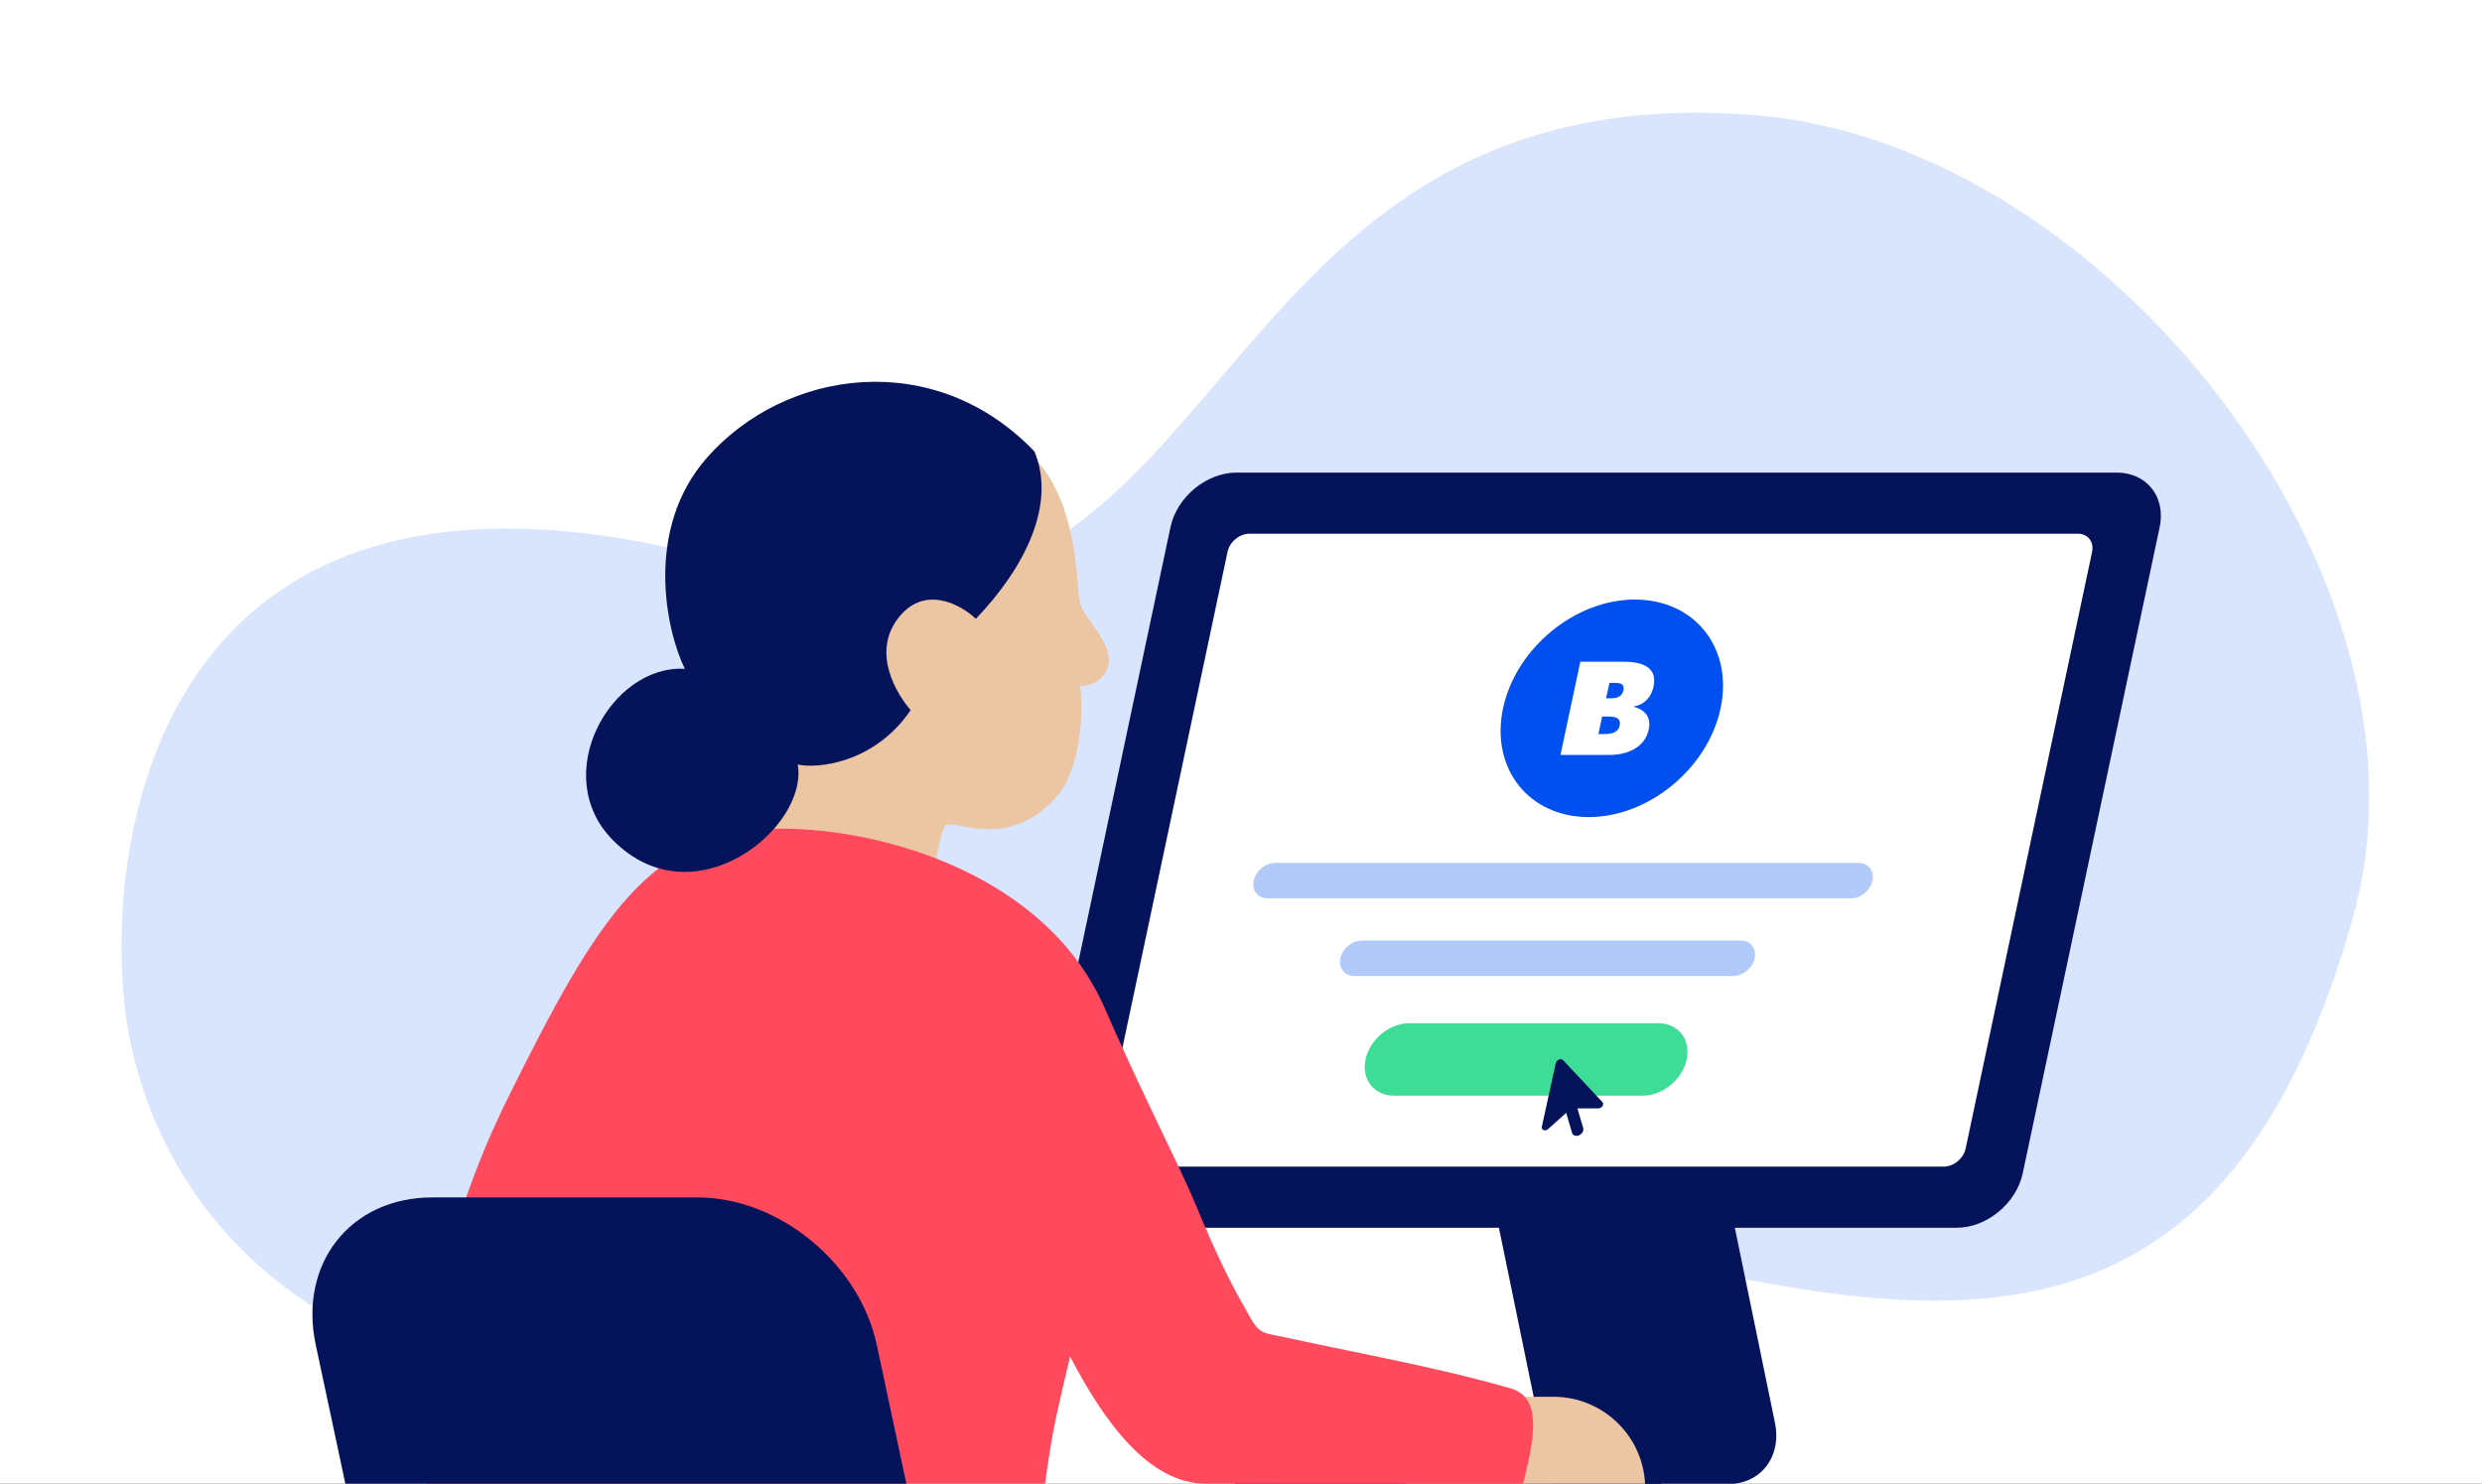 <svg width="286" height="171" viewBox="0 0 286 171" fill="none" xmlns="http://www.w3.org/2000/svg">
<rect x="0" y="0" width="286" height="171" fill="#333333" stroke="none"/>
<g clip-path="url(#clip0_15044_1815)">
<rect width="286" height="171" fill="white"/>
<path d="M86.405 65.487C15.033 44.506 11.122 101.595 15.033 120.136C22.856 157.22 67.829 168.442 90.315 150.876C155.224 100.171 243.814 204.061 271.19 105.498C281.972 66.681 242.741 16.52 202.262 13.278C135.252 7.911 143.375 82.235 86.405 65.487Z" fill="#D9E5FD"/>
<path d="M245.772 60.73L230.111 134.941C229.847 136.192 228.628 137.205 227.386 137.205H124.778C123.536 137.205 122.744 136.192 123.008 134.941L138.669 60.73C138.933 59.48 140.152 58.467 141.394 58.467H244.002C245.244 58.467 246.036 59.48 245.772 60.73Z" fill="white"/>
<path d="M241.07 63.604L226.503 132.356C226.257 133.515 225.123 134.453 223.968 134.453H128.528C127.373 134.453 126.636 133.515 126.881 132.356L141.448 63.604C141.694 62.445 142.828 61.507 143.983 61.507H239.423C240.578 61.507 241.315 62.445 241.07 63.604ZM243.913 54.466H142.478C139.013 54.466 135.61 57.281 134.873 60.757L119.099 135.203C118.362 138.679 120.573 141.494 124.038 141.494H225.478C228.944 141.494 232.346 138.679 233.083 135.203L248.857 60.757C249.594 57.281 247.384 54.466 243.918 54.466" fill="#05135B"/>
<path d="M146.94 99.446C145.812 99.446 144.702 100.359 144.464 101.487C144.225 102.615 144.947 103.528 146.075 103.528H213.288C214.416 103.528 215.526 102.615 215.765 101.487C216.003 100.359 215.287 99.446 214.153 99.446H146.94Z" fill="#B2CAFA"/>
<path d="M156.925 108.393C155.797 108.393 154.687 109.306 154.448 110.434C154.209 111.562 154.931 112.475 156.059 112.475H199.716C200.844 112.475 201.954 111.562 202.193 110.434C202.432 109.306 201.715 108.393 200.581 108.393H156.925Z" fill="#B2CAFA"/>
<path d="M162.419 117.921H191.066C193.375 117.921 194.844 119.789 194.354 122.099C193.865 124.409 191.597 126.277 189.287 126.277H160.64C158.331 126.277 156.862 124.409 157.352 122.099C157.841 119.789 160.109 117.921 162.419 117.921Z" fill="#3DDC97"/>
<path d="M188.39 69.099C195.313 69.099 199.73 74.709 198.262 81.632C196.787 88.555 189.984 94.165 183.067 94.165C176.15 94.165 171.727 88.555 173.195 81.632C174.67 74.709 181.473 69.099 188.39 69.099Z" fill="#004FEF"/>
<path d="M186.27 84.235C185.84 84.599 185.184 84.599 184.754 84.599H184.187L184.211 84.491L184.593 82.683L184.617 82.576H185.136C185.608 82.576 186.252 82.576 186.527 82.928C186.658 83.095 186.688 83.31 186.634 83.584C186.592 83.859 186.467 84.085 186.264 84.241M185.13 80.188L185.44 78.804L185.464 78.696H185.936C186.336 78.696 186.759 78.696 186.98 78.953C187.088 79.09 187.117 79.305 187.064 79.562C187.01 79.818 186.885 80.033 186.7 80.188C186.383 80.445 185.954 80.475 185.536 80.475H185.064L185.088 80.367L185.124 80.182L185.13 80.188ZM188.669 81.585L188.228 81.436C188.484 81.388 188.729 81.298 188.729 81.298C189.606 81.042 190.304 80.2 190.525 79.186C190.698 78.362 190.609 77.712 190.233 77.252C189.72 76.584 188.657 76.261 187.004 76.261H182.098L179.812 87.004H185.494C187.356 87.004 189.523 86.246 189.982 84.079C190.304 82.558 189.439 81.889 188.663 81.585" fill="white"/>
<path d="M179.265 122.537C179.318 122.283 179.574 122.064 179.836 122.064C179.937 122.064 180.044 122.121 180.116 122.185L184.628 126.993C184.711 127.074 184.747 127.189 184.723 127.311C184.669 127.565 184.425 127.743 184.163 127.743H181.765L182.431 129.989C182.526 130.306 182.318 130.676 181.961 130.837C181.604 130.993 181.241 130.878 181.146 130.56L180.473 128.257L178.378 130.127C178.276 130.225 178.145 130.266 178.02 130.266C177.759 130.266 177.61 130.087 177.669 129.833L179.265 122.543V122.537Z" fill="#05135B"/>
<path d="M199.186 138L204.526 163.965C205.33 167.868 202.919 171.03 199.14 171.03H178.794L172 138H199.186Z" fill="#05135B"/>
<path d="M139.844 164.54H191.478V171.276H143.844C141.635 171.276 139.844 169.486 139.844 167.276V164.54Z" fill="#05135B"/>
<path d="M85.934 83.594L87 109.5L105.951 111.4C106.618 106.223 108.153 95.718 108.953 95.117C109.954 94.365 116.21 98.123 121.714 91.86C124.526 88.662 124.884 82.174 124.467 79.085C125.384 79.085 127.319 78.584 127.719 76.58C128.22 74.075 124.967 71.319 124.467 69.565C123.966 67.812 124.467 58.042 118.962 52.531C116.329 49.895 111.872 50.611 109.704 51.529L85.934 83.594Z" fill="#ECC5A2"/>
<path d="M161.965 160.976H179.007C184.845 160.976 189.577 165.708 189.577 171.546V171.546H161.965V160.976Z" fill="#ECC5A2"/>
<path d="M127.284 116.164C131.518 125.884 136.035 134.653 137.565 138.334C139.302 142.509 141.117 146.702 143.346 150.559C143.805 151.353 144.327 152.477 144.963 153.111C145.634 153.779 146.699 153.821 147.588 154.02C149.508 154.448 151.435 154.841 153.359 155.243C160.262 156.682 167.213 158.041 174.027 159.998C177.509 160.982 177.022 165.07 175.5 171H165C160.695 171 156.804 171.022 152.5 171C148.495 170.98 143.217 171 139 171C132.291 171 127.137 163.689 123.304 156.328C122.71 158.806 122.154 161.206 121.672 163.43C119.906 171.576 118.013 192.505 116.747 206H54.006C53.219 204.184 52.711 199.397 52.621 197.667C51.957 184.729 41.86 160.117 58.606 126.38C68.762 105.919 75 95.5 90 95.5C102.022 95.5 120.673 100.985 127.284 116.164Z" fill="#FF495C"/>
<path d="M80.36 138C89.773 138 99.029 145.611 101.03 154.997L110.089 197.488C112.09 206.873 106.079 214.485 96.667 214.485H66.113C56.7 214.485 47.444 206.873 45.443 197.488L36.384 154.997C34.383 145.611 40.394 138 49.806 138H80.36Z" fill="#05135B"/>
<path d="M70.667 96.87C79.979 106.201 93.194 95.367 91.923 88.102C93.93 88.603 100.686 88.102 104.935 81.839C103.35 80.002 100.436 75.326 103.438 71.318C106.441 67.31 110.695 69.648 112.446 71.318C118.206 65.306 121.704 58.041 119.197 52.029C107.687 40.005 90.442 42.51 81.434 52.781C74.228 60.997 76.744 72.654 78.912 77.08C70.401 76.579 63.168 89.354 70.667 96.87Z" fill="#05135B"/>
</g>
<defs>
<clipPath id="clip0_15044_1815">
<rect width="286" height="171" fill="white"/>
</clipPath>
</defs>
</svg>
